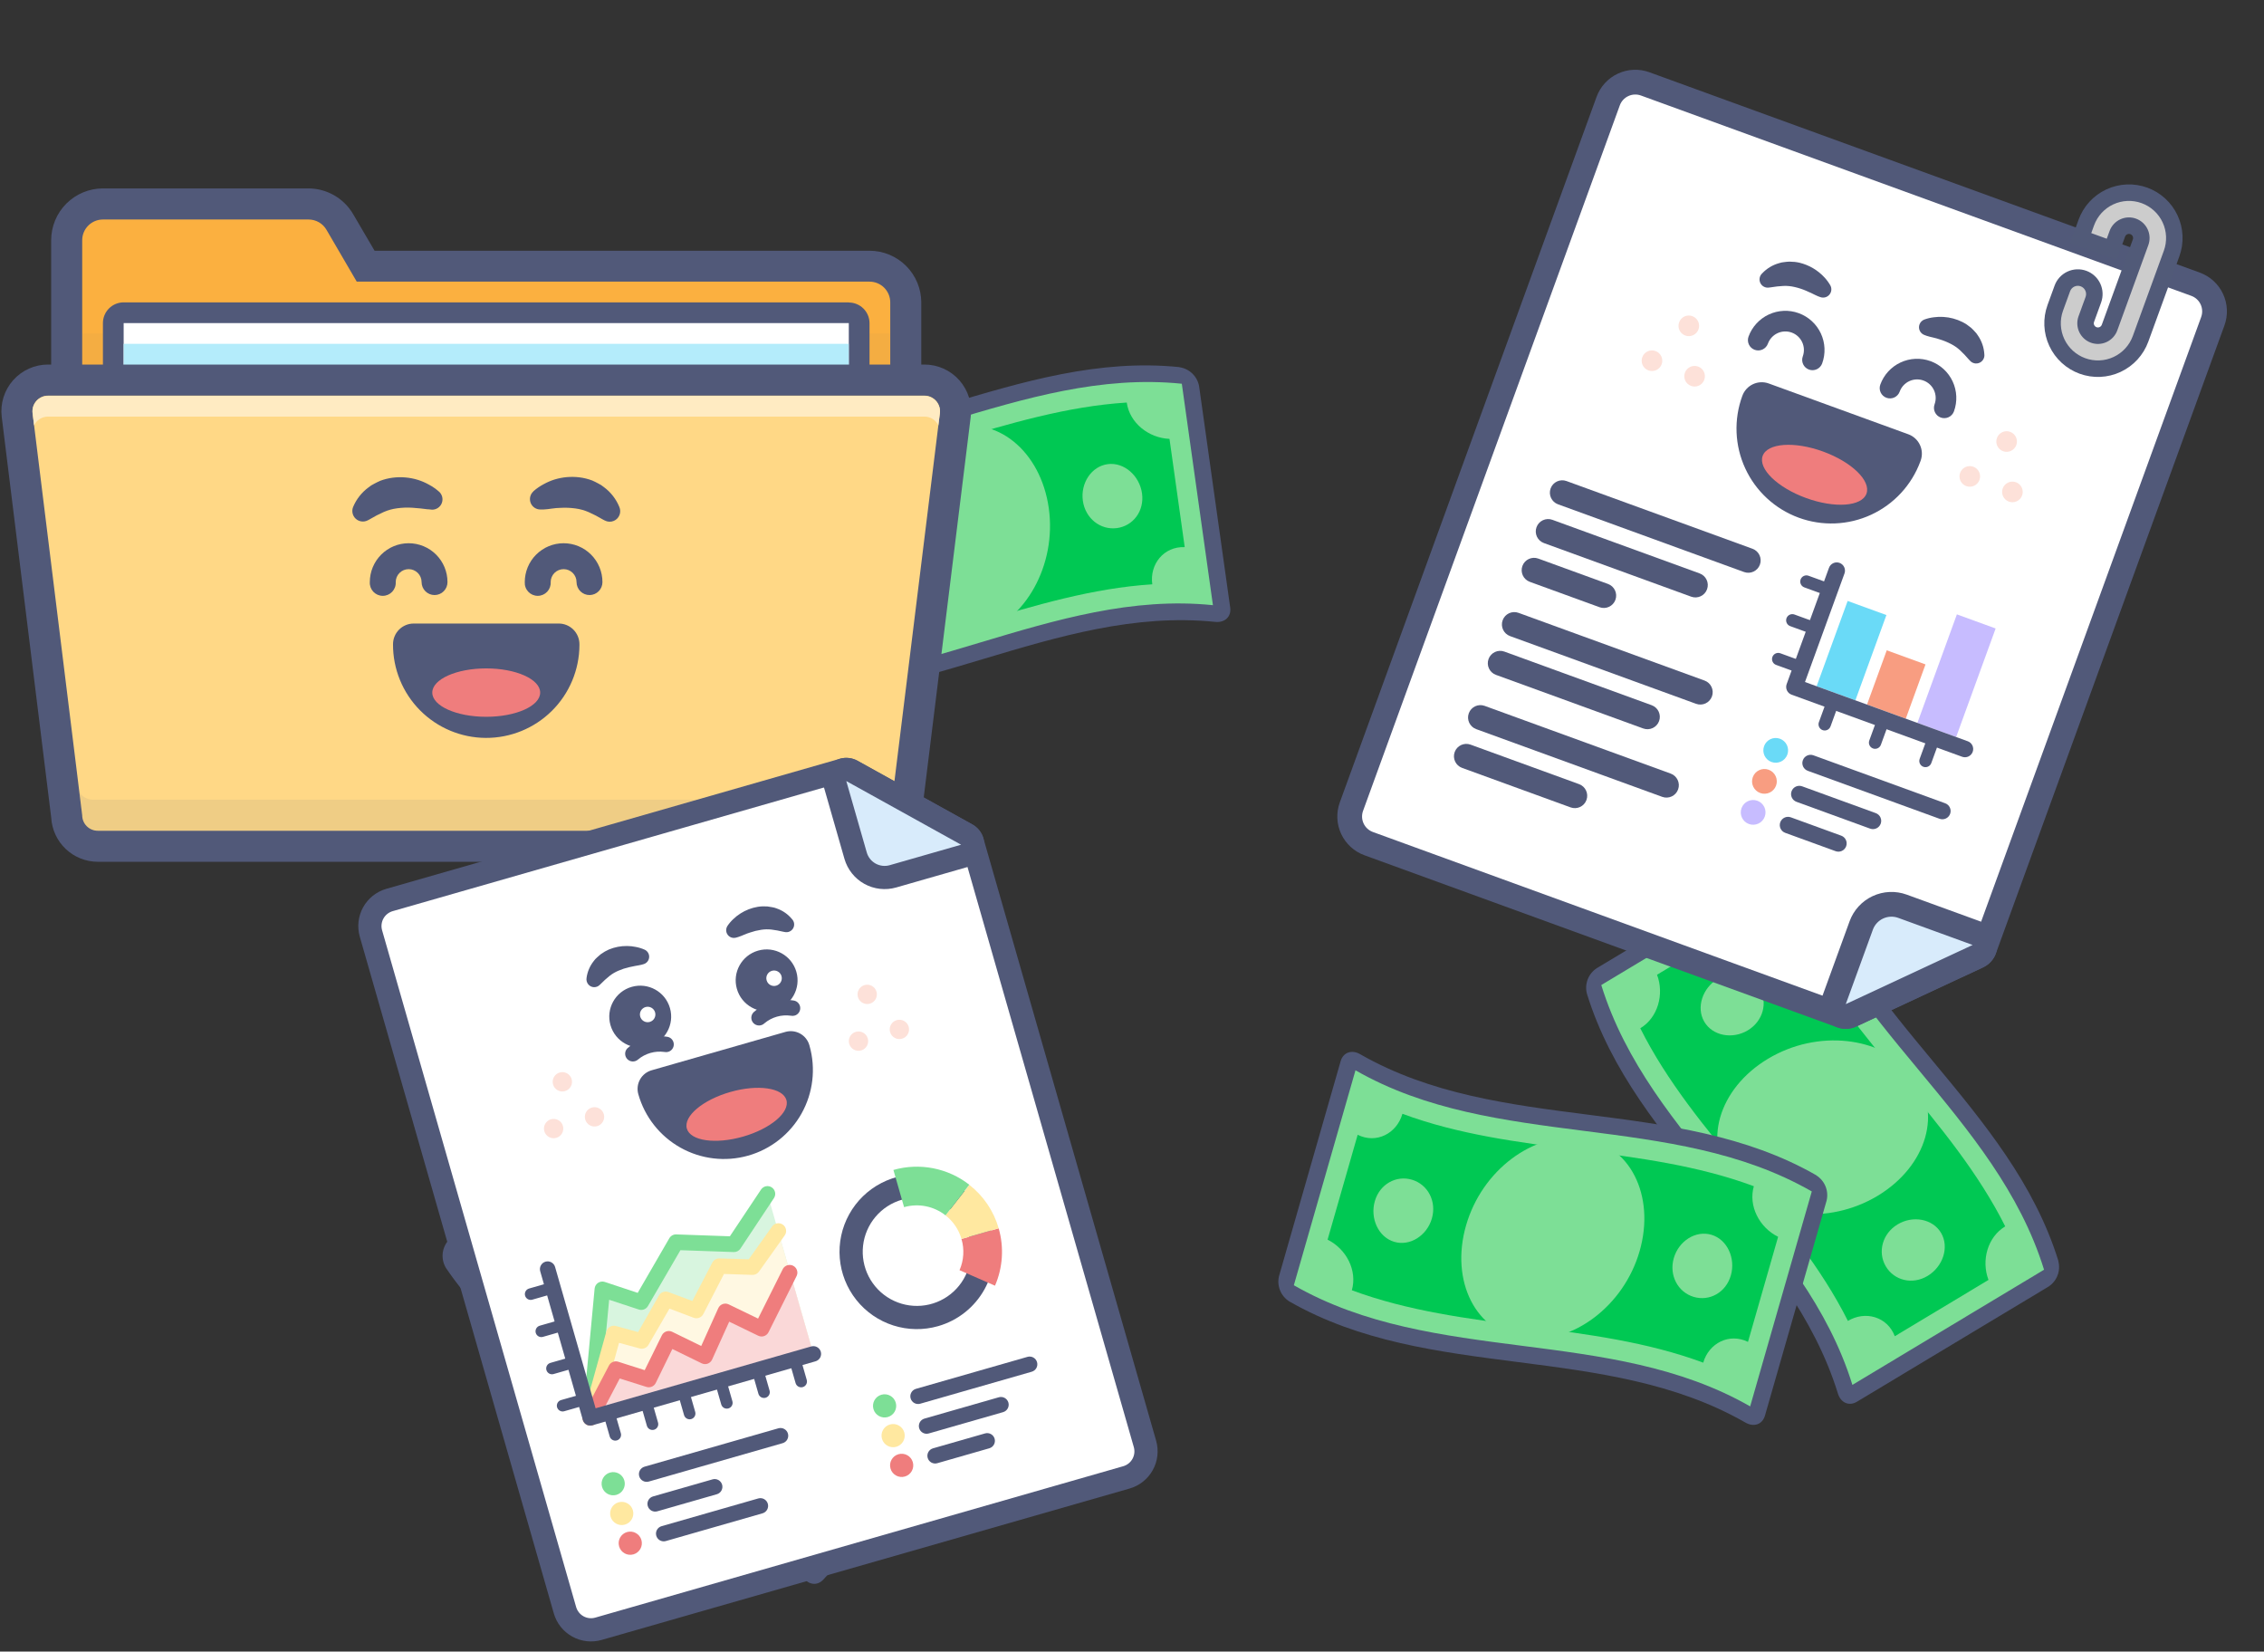 <svg width="340" height="248" viewBox="0 0 340 248" fill="none" xmlns="http://www.w3.org/2000/svg">
<rect x="0" y="0" width="340" height="248" fill="#333333" stroke="none"/>
<path d="M112.326 103.373C111.966 103.325 111.63 103.163 111.367 102.913C111.103 102.662 110.925 102.335 110.859 101.978L106.185 68.726C106.157 68.574 106.167 68.417 106.213 68.27C106.26 68.122 106.342 67.988 106.452 67.88C106.562 67.771 106.698 67.692 106.846 67.648C106.994 67.604 107.151 67.597 107.303 67.628C131.512 70.092 153.094 53.894 177.306 56.374C177.666 56.423 178.001 56.585 178.265 56.835C178.528 57.086 178.706 57.413 178.774 57.77L183.447 91.021C183.475 91.174 183.466 91.33 183.419 91.478C183.373 91.625 183.291 91.759 183.18 91.868C183.07 91.976 182.935 92.056 182.786 92.1C182.638 92.144 182.481 92.15 182.33 92.119C158.118 89.639 136.536 105.837 112.326 103.373Z" fill="#7DDF96"/>
<path d="M177.481 57.621L182.154 90.873C157.943 88.396 136.36 104.59 112.151 102.126L107.478 68.875C131.687 71.339 153.27 55.145 177.481 57.621ZM177.131 55.127C152.92 52.651 131.337 68.845 107.127 66.381C105.704 66.238 104.692 67.147 104.888 68.54L109.561 101.791C109.695 102.51 110.051 103.169 110.578 103.676C111.106 104.184 111.778 104.514 112.502 104.62C136.713 107.101 158.296 90.907 182.507 93.383C183.93 93.526 184.943 92.617 184.747 91.224L180.074 57.973C179.939 57.254 179.583 56.595 179.056 56.087C178.529 55.58 177.857 55.25 177.133 55.144L177.131 55.127Z" fill="#515979"/>
<path d="M177.916 82.156L175.631 65.9C172.49 65.774 169.64 63.5 169.21 60.445C151.288 61.578 134.503 70.833 116.577 71.975C117.006 75.025 114.843 77.728 111.716 77.587L113.996 93.814C117.134 93.941 119.984 96.215 120.413 99.27C138.34 98.136 155.125 88.881 173.046 87.74C172.623 84.727 174.774 82.03 177.916 82.156Z" fill="#00C853"/>
<path d="M157.504 76.31C158.704 84.852 153.978 93.234 146.993 95.382C140.009 97.529 133.335 92.02 132.127 83.424C130.919 74.829 135.652 66.496 142.633 64.358C149.615 62.22 156.295 67.711 157.504 76.31Z" fill="#7DDF96"/>
<path d="M127.01 84.534C127.382 87.181 125.714 89.726 123.261 90.041C120.809 90.356 118.499 88.302 118.127 85.655C117.755 83.007 119.46 80.754 121.912 80.435C124.363 80.116 126.635 81.865 127.01 84.534Z" fill="#7DDF96"/>
<path d="M171.504 74.08C171.876 76.732 170.171 78.981 167.719 79.3C165.267 79.619 162.994 77.857 162.62 75.201C162.247 72.545 163.917 70.009 166.369 69.694C168.821 69.379 171.131 71.428 171.504 74.08Z" fill="#7DDF96"/>
<path d="M67.828 189.48C67.633 189.173 67.541 188.812 67.564 188.449C67.586 188.086 67.723 187.74 67.954 187.459L90.422 162.505C90.52 162.386 90.646 162.292 90.789 162.233C90.932 162.174 91.088 162.151 91.242 162.165C91.395 162.18 91.543 162.233 91.672 162.318C91.801 162.404 91.907 162.519 91.981 162.655C105.655 182.784 131.937 188.905 145.599 209.047C145.793 209.355 145.885 209.715 145.862 210.078C145.84 210.441 145.704 210.787 145.474 211.069L123.005 236.022C122.907 236.142 122.781 236.235 122.638 236.294C122.495 236.354 122.34 236.377 122.186 236.362C122.032 236.347 121.884 236.295 121.755 236.209C121.626 236.124 121.52 236.008 121.446 235.872C107.783 215.731 81.502 209.609 67.828 189.48Z" fill="#7DDF96"/>
<path d="M144.757 209.983L122.289 234.936C108.623 214.798 82.344 208.674 68.67 188.545L91.139 163.591C104.813 183.72 131.091 189.844 144.757 209.983ZM146.442 208.111C132.776 187.973 106.498 181.849 92.824 161.72C92.019 160.537 90.671 160.346 89.731 161.391L67.262 186.345C66.798 186.91 66.522 187.606 66.472 188.336C66.422 189.066 66.602 189.793 66.985 190.416C80.648 210.558 106.927 216.682 120.592 236.82C121.397 238.003 122.745 238.193 123.685 237.149L146.154 212.195C146.618 211.63 146.894 210.933 146.944 210.204C146.994 209.474 146.814 208.747 146.431 208.124L146.442 208.111Z" fill="#515979"/>
<path d="M126.241 226.086L137.225 213.887C135.303 211.399 135.213 207.755 137.277 205.462C124.889 192.461 107.01 185.552 94.613 172.554C92.552 174.843 89.09 174.924 87.189 172.438L76.224 184.615C78.144 187.1 78.234 190.745 76.169 193.038C88.561 206.042 106.44 212.951 118.833 225.946C120.87 223.684 124.319 223.599 126.241 226.086Z" fill="#00C853"/>
<path d="M117.599 206.692C111.827 213.102 102.368 214.87 96.233 210.9C90.099 206.93 90.029 198.276 95.837 191.826C101.645 185.375 111.071 183.645 117.196 187.618C123.322 191.592 123.409 200.239 117.599 206.692Z" fill="#7DDF96"/>
<path d="M91.698 188.619C89.909 190.606 86.888 190.963 85.07 189.287C83.252 187.611 83.34 184.521 85.129 182.535C86.918 180.548 89.74 180.406 91.561 182.079C93.381 183.752 93.501 186.616 91.698 188.619Z" fill="#7DDF96"/>
<path d="M128.306 215.983C126.514 217.973 123.695 218.112 121.875 216.439C120.054 214.766 119.942 211.892 121.737 209.899C123.532 207.906 126.548 207.555 128.365 209.231C130.183 210.907 130.098 213.993 128.306 215.983Z" fill="#7DDF96"/>
<path d="M239.396 148.563C239.3 148.212 239.317 147.84 239.445 147.5C239.572 147.159 239.804 146.868 240.107 146.667L268.889 129.372C269.018 129.287 269.166 129.234 269.32 129.22C269.474 129.205 269.629 129.228 269.772 129.287C269.915 129.346 270.042 129.44 270.14 129.559C270.238 129.678 270.306 129.82 270.337 129.972C277.528 153.219 300.871 166.757 308.048 190.013C308.144 190.364 308.126 190.735 307.998 191.076C307.871 191.416 307.639 191.708 307.337 191.909L278.555 209.203C278.426 209.289 278.278 209.341 278.124 209.356C277.97 209.371 277.814 209.348 277.671 209.289C277.529 209.23 277.402 209.136 277.304 209.017C277.206 208.897 277.138 208.756 277.107 208.604C269.93 185.348 246.587 171.81 239.396 148.563Z" fill="#7DDF96"/>
<path d="M306.969 190.661L278.187 207.955C271.006 184.702 247.666 171.162 240.475 147.914L269.257 130.62C276.449 153.868 299.788 167.407 306.969 190.661ZM309.128 189.364C301.947 166.11 278.607 152.571 271.416 129.323C270.992 127.957 269.759 127.381 268.554 128.105L239.772 145.399C239.162 145.804 238.695 146.389 238.434 147.072C238.173 147.756 238.132 148.504 238.316 149.212C245.493 172.468 268.833 186.007 276.014 209.261C276.438 210.627 277.671 211.204 278.876 210.479L307.658 193.185C308.267 192.78 308.735 192.196 308.996 191.512C309.257 190.829 309.298 190.081 309.113 189.373L309.128 189.364Z" fill="#515979"/>
<path d="M284.554 200.648L298.625 192.193C297.514 189.252 298.494 185.74 301.138 184.151C293.092 168.096 278.014 156.262 269.959 140.207C267.319 141.794 263.985 140.859 262.894 137.926L248.848 146.365C249.957 149.303 248.977 152.815 246.333 154.404C254.381 170.462 269.458 182.297 277.511 198.348C280.12 196.78 283.443 197.707 284.554 200.648Z" fill="#00C853"/>
<path d="M281.959 179.574C274.566 184.017 265.003 182.942 260.298 177.352C255.592 171.762 258.055 163.465 265.495 158.995C272.936 154.524 282.455 155.625 287.152 161.216C291.848 166.807 289.403 175.102 281.959 179.574Z" fill="#7DDF96"/>
<path d="M262.475 154.718C260.183 156.095 257.189 155.554 255.941 153.419C254.693 151.285 255.68 148.356 257.972 146.979C260.264 145.602 263.004 146.291 264.256 148.423C265.507 150.556 264.785 153.33 262.475 154.718Z" fill="#7DDF96"/>
<path d="M289.483 191.59C287.187 192.969 284.451 192.278 283.199 190.146C281.947 188.014 282.681 185.233 284.98 183.851C287.279 182.47 290.266 183.016 291.514 185.15C292.762 187.284 291.778 190.211 289.483 191.59Z" fill="#7DDF96"/>
<path d="M193.958 194.203C193.649 194.012 193.408 193.728 193.269 193.392C193.13 193.056 193.101 192.684 193.185 192.331L202.44 160.053C202.476 159.902 202.549 159.763 202.651 159.647C202.754 159.531 202.883 159.442 203.028 159.388C203.173 159.334 203.329 159.316 203.482 159.337C203.636 159.357 203.782 159.414 203.908 159.504C225.022 171.602 251.327 165.582 272.436 177.696C272.745 177.888 272.986 178.172 273.125 178.508C273.263 178.844 273.293 179.215 273.209 179.568L263.954 211.846C263.918 211.996 263.845 212.136 263.743 212.252C263.64 212.367 263.511 212.456 263.366 212.511C263.221 212.565 263.065 212.583 262.912 212.562C262.759 212.542 262.612 212.484 262.487 212.395C241.377 200.281 215.072 206.3 193.958 194.203Z" fill="#7DDF96"/>
<path d="M272.089 178.907L262.834 211.184C241.723 199.075 215.419 205.09 194.305 192.992L203.561 160.715C224.675 172.812 250.978 166.797 272.089 178.907ZM272.783 176.486C251.673 164.376 225.369 170.391 204.255 158.294C203.013 157.584 201.718 158.003 201.331 159.355L192.075 191.632C191.906 192.344 191.963 193.091 192.238 193.769C192.513 194.446 192.993 195.021 193.611 195.413C214.721 207.527 241.024 201.511 262.135 213.621C263.377 214.331 264.671 213.912 265.059 212.56L274.314 180.283C274.484 179.571 274.427 178.824 274.152 178.146C273.876 177.469 273.396 176.894 272.779 176.502L272.783 176.486Z" fill="#515979"/>
<path d="M262.507 201.497L267.032 185.718C264.213 184.324 262.534 181.088 263.385 178.122C246.551 171.867 227.453 173.495 210.613 167.247C209.763 170.209 206.688 171.798 203.889 170.398L199.372 186.149C202.187 187.541 203.865 190.778 203.015 193.743C219.853 199.999 238.951 198.371 255.787 204.618C256.626 201.693 259.688 200.104 262.507 201.497Z" fill="#00C853"/>
<path d="M246.237 187.855C243.86 196.146 236.133 201.882 228.879 201.002C221.625 200.123 217.768 192.376 220.161 184.032C222.553 175.688 230.267 170.001 237.514 170.887C244.762 171.773 248.631 179.507 246.237 187.855Z" fill="#7DDF96"/>
<path d="M215.035 182.964C214.298 185.534 211.739 187.18 209.371 186.47C207.002 185.761 205.727 182.945 206.464 180.375C207.201 177.805 209.675 176.441 212.044 177.146C214.414 177.852 215.778 180.374 215.035 182.964Z" fill="#7DDF96"/>
<path d="M259.934 191.511C259.196 194.086 256.723 195.446 254.353 194.741C251.984 194.035 250.623 191.501 251.363 188.923C252.102 186.345 254.659 184.707 257.027 185.416C259.395 186.126 260.672 188.937 259.934 191.511Z" fill="#7DDF96"/>
<path d="M205.544 126.68C204.464 126.287 203.583 125.48 203.097 124.438C202.611 123.396 202.559 122.203 202.953 121.123L241.51 15.187C241.903 14.107 242.71 13.226 243.752 12.74C244.794 12.254 245.987 12.202 247.067 12.596L329.72 42.679C330.801 43.072 331.681 43.879 332.167 44.921C332.653 45.963 332.705 47.156 332.312 48.236L297.992 142.53C297.823 142.993 297.477 143.37 297.03 143.578L277.976 152.463C277.53 152.672 277.019 152.694 276.556 152.526L205.544 126.68Z" fill="white"/>
<path d="M329.085 44.425C329.702 44.65 330.205 45.111 330.483 45.706C330.761 46.302 330.79 46.983 330.566 47.601L296.245 141.895L277.191 150.78L206.18 124.934C205.562 124.709 205.059 124.248 204.782 123.653C204.504 123.057 204.474 122.376 204.699 121.758L243.256 15.823C243.481 15.205 243.942 14.702 244.537 14.425C245.133 14.147 245.814 14.117 246.432 14.342L329.085 44.425ZM330.356 40.933L247.703 10.85C246.159 10.288 244.456 10.362 242.967 11.056C241.478 11.751 240.326 13.008 239.764 14.552L201.207 120.487C200.645 122.031 200.719 123.734 201.413 125.223C202.108 126.712 203.365 127.864 204.909 128.426L275.92 154.272C276.847 154.608 277.868 154.563 278.761 154.146L297.815 145.261C298.708 144.845 299.4 144.092 299.738 143.166L334.058 48.872C334.62 47.328 334.546 45.624 333.851 44.136C333.157 42.647 331.9 41.495 330.356 40.933Z" fill="#515979"/>
<path d="M276.556 152.526C276.325 152.444 276.114 152.316 275.935 152.149C275.665 151.9 275.474 151.577 275.386 151.221C275.299 150.864 275.32 150.489 275.445 150.144L279.513 138.969C279.952 137.766 280.851 136.786 282.012 136.245C283.173 135.703 284.501 135.645 285.705 136.081L296.881 140.149C297.226 140.275 297.526 140.5 297.743 140.796C297.96 141.093 298.084 141.447 298.1 141.814C298.116 142.18 298.023 142.544 297.833 142.858C297.642 143.172 297.363 143.423 297.03 143.578L277.976 152.463C277.53 152.671 277.019 152.694 276.556 152.526Z" fill="#D8EBFB"/>
<path d="M296.245 141.895L277.191 150.78L281.259 139.604C281.392 139.237 281.597 138.9 281.861 138.612C282.125 138.325 282.442 138.092 282.796 137.927C283.15 137.762 283.533 137.668 283.923 137.651C284.313 137.634 284.703 137.694 285.07 137.827L296.245 141.895ZM297.516 138.402L286.341 134.335C284.674 133.73 282.834 133.811 281.227 134.561C279.619 135.31 278.375 136.667 277.767 138.333L273.699 149.509C273.448 150.199 273.408 150.949 273.583 151.662C273.758 152.375 274.14 153.021 274.682 153.517C275.224 154.013 275.9 154.338 276.626 154.45C277.352 154.562 278.095 154.456 278.761 154.146L297.815 145.261C298.481 144.95 299.039 144.449 299.42 143.821C299.801 143.193 299.987 142.466 299.955 141.732C299.923 140.998 299.675 140.29 299.241 139.698C298.806 139.105 298.207 138.654 297.516 138.402Z" fill="#515979"/>
<path d="M312.729 54.951C311.031 54.333 309.648 53.066 308.884 51.428C308.121 49.791 308.039 47.916 308.657 46.218L309.716 43.308C309.941 42.691 310.402 42.188 310.997 41.91C311.593 41.632 312.274 41.602 312.892 41.827C313.509 42.052 314.012 42.513 314.29 43.108C314.568 43.704 314.598 44.385 314.373 45.003L313.314 47.913C313.145 48.376 313.167 48.887 313.376 49.334C313.584 49.781 313.961 50.126 314.424 50.295C314.887 50.464 315.398 50.441 315.845 50.233C316.292 50.025 316.637 49.647 316.806 49.184L321.467 36.379C321.635 35.916 321.613 35.405 321.405 34.958C321.196 34.511 320.819 34.166 320.356 33.997C319.893 33.829 319.382 33.851 318.935 34.059C318.488 34.267 318.143 34.645 317.974 35.108L317.127 37.436L312.47 35.741L313.318 33.413C313.936 31.715 315.203 30.332 316.841 29.568C318.479 28.804 320.353 28.723 322.051 29.341C323.749 29.959 325.132 31.226 325.896 32.864C326.659 34.502 326.741 36.376 326.123 38.074L321.462 50.879C320.844 52.577 319.577 53.96 317.939 54.724C316.301 55.488 314.427 55.569 312.729 54.951Z" fill="#CCCCCC"/>
<path d="M321.627 30.505C323.016 31.011 324.148 32.047 324.773 33.387C325.398 34.727 325.465 36.261 324.959 37.65L320.298 50.455C319.793 51.845 318.756 52.976 317.416 53.601C316.076 54.226 314.542 54.293 313.153 53.787C311.764 53.282 310.632 52.245 310.007 50.905C309.382 49.565 309.315 48.031 309.821 46.642L310.88 43.732C310.993 43.423 311.223 43.172 311.521 43.033C311.819 42.894 312.159 42.879 312.468 42.991C312.777 43.104 313.028 43.334 313.167 43.632C313.306 43.93 313.321 44.27 313.209 44.579L312.149 47.489C311.868 48.261 311.906 49.113 312.253 49.858C312.6 50.602 313.229 51.178 314 51.459C314.772 51.74 315.624 51.703 316.369 51.356C317.113 51.008 317.689 50.38 317.97 49.608L322.631 36.803C322.912 36.031 322.874 35.179 322.527 34.434C322.18 33.69 321.552 33.114 320.78 32.833C320.008 32.552 319.156 32.589 318.412 32.936C317.667 33.284 317.091 33.912 316.81 34.684L316.386 35.848L314.058 35.001L314.482 33.837C314.988 32.447 316.024 31.316 317.364 30.691C318.704 30.066 320.238 29.999 321.627 30.505V30.505ZM322.475 28.177C320.468 27.446 318.253 27.543 316.317 28.445C314.382 29.348 312.884 30.982 312.154 32.989L310.882 36.482L317.867 39.024L319.138 35.532C319.195 35.377 319.31 35.251 319.459 35.182C319.608 35.113 319.778 35.105 319.932 35.161C320.087 35.218 320.212 35.333 320.282 35.482C320.351 35.63 320.359 35.801 320.302 35.955L315.642 48.761C315.586 48.915 315.47 49.041 315.321 49.11C315.173 49.18 315.002 49.187 314.848 49.131C314.693 49.075 314.568 48.959 314.498 48.81C314.429 48.662 314.421 48.491 314.478 48.337L315.537 45.427C315.874 44.5 315.829 43.478 315.413 42.585C314.996 41.691 314.242 41 313.316 40.663C312.389 40.326 311.367 40.371 310.474 40.787C309.58 41.204 308.889 41.958 308.552 42.884L307.493 45.795C306.762 47.801 306.859 50.016 307.762 51.952C308.664 53.887 310.299 55.385 312.306 56.116C314.312 56.846 316.527 56.749 318.463 55.847C320.398 54.944 321.896 53.31 322.626 51.303L327.287 38.498C328.018 36.491 327.921 34.276 327.018 32.34C326.116 30.405 324.481 28.907 322.475 28.177Z" fill="#515A78"/>
<path d="M263.188 82.403L235.249 72.234C234.284 71.883 233.218 72.38 232.867 73.344C232.516 74.309 233.013 75.375 233.977 75.726L261.916 85.895C262.881 86.246 263.947 85.749 264.298 84.784C264.649 83.82 264.152 82.754 263.188 82.403Z" fill="#515979"/>
<path d="M241.489 87.688L231.012 83.875C230.047 83.524 228.981 84.021 228.63 84.985C228.279 85.95 228.776 87.016 229.74 87.367L240.218 91.181C241.182 91.532 242.248 91.034 242.599 90.07C242.95 89.106 242.453 88.039 241.489 87.688Z" fill="#515979"/>
<path d="M255.985 102.193L228.046 92.024C227.081 91.673 226.015 92.17 225.664 93.134C225.313 94.099 225.81 95.165 226.775 95.516L254.714 105.685C255.678 106.036 256.744 105.539 257.095 104.574C257.446 103.61 256.949 102.544 255.985 102.193Z" fill="#515979"/>
<path d="M248.045 105.895L225.927 97.844C224.963 97.493 223.896 97.99 223.545 98.955C223.194 99.919 223.691 100.986 224.656 101.337L246.774 109.387C247.739 109.738 248.805 109.241 249.156 108.276C249.507 107.312 249.01 106.246 248.045 105.895Z" fill="#515979"/>
<path d="M250.9 116.162L222.961 105.993C221.997 105.642 220.93 106.139 220.579 107.104C220.228 108.068 220.726 109.135 221.69 109.486L249.629 119.655C250.593 120.006 251.66 119.508 252.011 118.544C252.362 117.579 251.864 116.513 250.9 116.162Z" fill="#515979"/>
<path d="M237.14 117.746L220.843 111.814C219.878 111.463 218.812 111.96 218.461 112.924C218.11 113.889 218.607 114.955 219.571 115.306L235.869 121.238C236.834 121.589 237.9 121.092 238.251 120.127C238.602 119.163 238.105 118.097 237.14 117.746Z" fill="#515979"/>
<path d="M255.248 86.105L233.13 78.054C232.166 77.703 231.099 78.2 230.748 79.165C230.397 80.129 230.894 81.195 231.859 81.546L253.977 89.597C254.942 89.948 256.008 89.451 256.359 88.486C256.71 87.522 256.213 86.456 255.248 86.105Z" fill="#515979"/>
<path d="M292.124 120.62L272.334 113.417C271.691 113.183 270.98 113.514 270.746 114.157C270.512 114.8 270.843 115.511 271.486 115.745L291.277 122.948C291.919 123.182 292.63 122.85 292.864 122.207C293.098 121.565 292.767 120.854 292.124 120.62Z" fill="#515979"/>
<path d="M283.294 92.358L277.474 90.239L272.813 103.044L278.634 105.163L283.294 92.358Z" fill="#6ADAF7"/>
<path d="M289.166 99.768L283.346 97.65L280.38 105.798L286.201 107.917L289.166 99.768Z" fill="#F89D81"/>
<path d="M299.699 94.373L293.879 92.255L287.947 108.553L293.767 110.671L299.699 94.373Z" fill="#C7BCFF"/>
<path d="M266.036 114.42C267 114.771 268.067 114.274 268.418 113.31C268.769 112.345 268.271 111.279 267.307 110.928C266.343 110.577 265.276 111.074 264.925 112.038C264.574 113.003 265.071 114.069 266.036 114.42Z" fill="#6ADAF7"/>
<path d="M281.698 122.098L270.639 118.073C269.996 117.839 269.285 118.171 269.051 118.814C268.817 119.456 269.149 120.167 269.792 120.401L280.851 124.427C281.494 124.661 282.205 124.329 282.439 123.686C282.673 123.043 282.341 122.332 281.698 122.098Z" fill="#515979"/>
<path d="M264.341 119.077C265.305 119.428 266.372 118.931 266.723 117.966C267.074 117.002 266.577 115.935 265.612 115.584C264.648 115.233 263.581 115.731 263.23 116.695C262.879 117.659 263.377 118.726 264.341 119.077Z" fill="#F89D81"/>
<path d="M276.511 125.484L268.944 122.73C268.301 122.496 267.59 122.827 267.356 123.47C267.122 124.113 267.454 124.824 268.097 125.058L275.663 127.812C276.306 128.046 277.017 127.714 277.251 127.072C277.485 126.429 277.154 125.718 276.511 125.484Z" fill="#515979"/>
<path d="M262.646 123.733C263.611 124.084 264.677 123.587 265.028 122.623C265.379 121.658 264.882 120.592 263.917 120.241C262.953 119.89 261.887 120.387 261.536 121.351C261.185 122.316 261.682 123.382 262.646 123.733Z" fill="#C7BCFF"/>
<path d="M270.704 76.24C267.543 75.084 264.968 72.721 263.546 69.67C262.123 66.62 261.968 63.129 263.115 59.964C263.255 59.578 263.543 59.264 263.916 59.09C264.288 58.917 264.714 58.898 265.1 59.039L286.054 66.665C286.44 66.806 286.754 67.094 286.928 67.466C287.101 67.838 287.12 68.264 286.979 68.65C285.824 71.812 283.461 74.386 280.41 75.809C277.36 77.231 273.869 77.386 270.704 76.24V76.24Z" fill="#515979"/>
<path d="M285.524 68.121C284.513 70.899 282.439 73.162 279.759 74.412C277.079 75.662 274.012 75.796 271.234 74.784C268.455 73.773 266.192 71.699 264.942 69.019C263.693 66.339 263.559 63.273 264.57 60.494L285.524 68.121ZM286.584 65.21L265.629 57.584C264.857 57.303 264.006 57.34 263.261 57.687C262.517 58.034 261.941 58.663 261.66 59.435C260.354 62.98 260.509 66.899 262.093 70.33C263.676 73.761 266.558 76.422 270.103 77.728C273.649 79.034 277.568 78.878 280.998 77.295C284.429 75.712 287.09 72.83 288.396 69.285L288.435 69.18C288.716 68.408 288.678 67.556 288.331 66.812C287.984 66.067 287.355 65.491 286.584 65.21Z" fill="#515979"/>
<path d="M271.234 74.784C275.538 76.351 279.597 76.058 280.299 74.129C281.001 72.2 278.08 69.366 273.776 67.8C269.472 66.233 265.413 66.526 264.711 68.455C264.009 70.384 266.929 73.218 271.234 74.784Z" fill="#EF7D7D"/>
<path d="M273.031 44.49C272.758 44.391 272.42 44.196 272.12 44.06C271.82 43.925 271.505 43.777 271.209 43.649C270.651 43.409 270.072 43.223 269.48 43.092C268.941 42.966 268.389 42.914 267.836 42.936C267.203 42.968 266.572 43.038 265.947 43.145L265.692 43.177C265.426 43.224 265.153 43.182 264.913 43.06C264.673 42.937 264.48 42.739 264.363 42.497C264.245 42.254 264.21 41.98 264.263 41.716C264.315 41.452 264.452 41.212 264.653 41.032C265.342 40.305 266.217 39.78 267.183 39.514C267.43 39.432 267.686 39.379 267.946 39.357C268.206 39.319 268.467 39.296 268.729 39.286C268.99 39.295 269.25 39.304 269.512 39.327C269.761 39.354 270.008 39.396 270.251 39.451C271.684 39.8 272.981 40.563 273.981 41.646C274.32 42.009 274.617 42.408 274.866 42.838C274.99 43.057 275.044 43.31 275.021 43.561C274.998 43.812 274.898 44.05 274.736 44.243C274.574 44.437 274.357 44.576 274.114 44.642C273.87 44.709 273.613 44.699 273.375 44.615L273.031 44.49Z" fill="#515979"/>
<path d="M271.663 55.495C271.277 55.355 270.963 55.066 270.789 54.694C270.615 54.322 270.597 53.896 270.737 53.51C270.99 52.816 270.957 52.049 270.644 51.379C270.332 50.709 269.766 50.19 269.071 49.938C268.377 49.685 267.61 49.718 266.94 50.031C266.27 50.343 265.752 50.909 265.499 51.603C265.358 51.989 265.07 52.304 264.698 52.477C264.326 52.651 263.9 52.669 263.514 52.529C263.128 52.389 262.814 52.1 262.64 51.728C262.467 51.356 262.448 50.93 262.588 50.544C263.122 49.078 264.217 47.883 265.631 47.224C267.046 46.564 268.664 46.493 270.131 47.027C271.597 47.561 272.792 48.656 273.451 50.07C274.111 51.484 274.181 53.103 273.648 54.569C273.507 54.955 273.219 55.27 272.847 55.443C272.475 55.617 272.049 55.636 271.663 55.495V55.495Z" fill="#515979"/>
<path d="M288.992 47.98C289.458 47.81 289.942 47.696 290.434 47.641C290.903 47.575 291.377 47.558 291.85 47.589C292.843 47.648 293.814 47.907 294.704 48.351C294.934 48.467 295.158 48.597 295.373 48.74C295.588 48.891 295.794 49.051 295.999 49.212C296.194 49.388 296.379 49.574 296.554 49.77C296.739 49.953 296.901 50.158 297.037 50.38C297.606 51.205 297.939 52.169 297.999 53.169C298.037 53.435 297.987 53.705 297.857 53.94C297.728 54.175 297.526 54.361 297.282 54.471C297.037 54.581 296.764 54.609 296.502 54.551C296.241 54.492 296.005 54.351 295.831 54.147L295.65 53.956C295.24 53.472 294.802 53.013 294.337 52.581C293.928 52.209 293.471 51.894 292.978 51.645C292.44 51.364 291.877 51.135 291.295 50.96C290.993 50.85 290.666 50.771 290.333 50.689C290 50.607 289.632 50.533 289.358 50.433L289.003 50.304C288.694 50.191 288.443 49.961 288.304 49.663C288.165 49.365 288.15 49.025 288.263 48.716C288.324 48.548 288.421 48.395 288.547 48.268C288.673 48.141 288.825 48.042 288.992 47.98V47.98Z" fill="#515979"/>
<path d="M291.453 62.698C291.067 62.557 290.753 62.269 290.579 61.897C290.406 61.525 290.387 61.099 290.528 60.713C290.78 60.019 290.747 59.252 290.434 58.582C290.122 57.912 289.556 57.393 288.862 57.141C288.167 56.888 287.4 56.921 286.73 57.234C286.06 57.546 285.542 58.112 285.289 58.806C285.148 59.192 284.86 59.507 284.488 59.68C284.116 59.854 283.69 59.872 283.304 59.732C282.918 59.592 282.604 59.303 282.43 58.931C282.257 58.559 282.238 58.133 282.379 57.747C282.912 56.281 284.007 55.086 285.421 54.427C286.836 53.767 288.454 53.696 289.921 54.23C291.387 54.764 292.582 55.858 293.241 57.273C293.901 58.687 293.972 60.306 293.438 61.772C293.297 62.158 293.009 62.473 292.637 62.646C292.265 62.82 291.839 62.838 291.453 62.698V62.698Z" fill="#515979"/>
<path d="M253.089 50.383C253.893 50.675 254.782 50.261 255.074 49.457C255.367 48.654 254.952 47.765 254.149 47.472C253.345 47.18 252.456 47.594 252.164 48.398C251.871 49.202 252.286 50.09 253.089 50.383Z" fill="#FDE1D9"/>
<path d="M253.96 57.95C254.764 58.243 255.653 57.829 255.945 57.025C256.238 56.221 255.823 55.333 255.019 55.04C254.216 54.748 253.327 55.162 253.035 55.966C252.742 56.769 253.157 57.658 253.96 57.95Z" fill="#FDE1D9"/>
<path d="M247.558 55.62C248.361 55.913 249.25 55.498 249.542 54.695C249.835 53.891 249.42 53.002 248.617 52.71C247.813 52.417 246.924 52.832 246.632 53.635C246.339 54.439 246.754 55.328 247.558 55.62Z" fill="#FDE1D9"/>
<path d="M300.818 67.755C301.622 68.047 302.511 67.633 302.803 66.829C303.096 66.025 302.681 65.137 301.878 64.844C301.074 64.552 300.185 64.966 299.893 65.77C299.6 66.573 300.015 67.462 300.818 67.755Z" fill="#FDE1D9"/>
<path d="M301.689 75.323C302.493 75.615 303.382 75.201 303.674 74.397C303.967 73.593 303.552 72.705 302.748 72.412C301.945 72.12 301.056 72.534 300.764 73.338C300.471 74.141 300.886 75.03 301.689 75.323Z" fill="#FDE1D9"/>
<path d="M295.287 72.992C296.09 73.285 296.979 72.87 297.271 72.067C297.564 71.263 297.15 70.374 296.346 70.082C295.542 69.789 294.654 70.204 294.361 71.007C294.069 71.811 294.483 72.7 295.287 72.992Z" fill="#FDE1D9"/>
<path d="M270.221 101.112L266.728 99.841C266.497 99.757 266.308 99.584 266.204 99.36C266.1 99.137 266.089 98.882 266.173 98.65C266.257 98.418 266.43 98.23 266.653 98.126C266.877 98.022 267.132 98.01 267.364 98.095L270.856 99.366C271.088 99.45 271.276 99.623 271.38 99.846C271.485 100.07 271.496 100.325 271.411 100.557C271.327 100.788 271.154 100.977 270.931 101.081C270.708 101.185 270.452 101.196 270.221 101.112Z" fill="#515979"/>
<path d="M272.339 95.291L268.847 94.02C268.615 93.936 268.427 93.763 268.322 93.54C268.218 93.316 268.207 93.061 268.291 92.829C268.376 92.598 268.548 92.409 268.772 92.305C268.995 92.201 269.251 92.19 269.482 92.274L272.975 93.545C273.206 93.629 273.395 93.802 273.499 94.026C273.603 94.249 273.614 94.504 273.53 94.736C273.446 94.968 273.273 95.156 273.049 95.26C272.826 95.364 272.571 95.376 272.339 95.291Z" fill="#515979"/>
<path d="M274.458 89.471L270.965 88.2C270.734 88.115 270.545 87.943 270.441 87.719C270.337 87.496 270.326 87.24 270.41 87.009C270.494 86.777 270.667 86.589 270.89 86.484C271.114 86.38 271.369 86.369 271.601 86.454L275.093 87.725C275.325 87.809 275.513 87.982 275.617 88.205C275.722 88.428 275.733 88.684 275.648 88.915C275.564 89.147 275.391 89.336 275.168 89.44C274.945 89.544 274.689 89.555 274.458 89.471V89.471Z" fill="#515979"/>
<path d="M288.844 115.141C288.613 115.057 288.424 114.884 288.32 114.661C288.216 114.438 288.205 114.182 288.289 113.951L289.56 110.458C289.644 110.227 289.817 110.038 290.041 109.934C290.264 109.83 290.519 109.819 290.751 109.903C290.983 109.987 291.171 110.16 291.275 110.383C291.379 110.607 291.391 110.862 291.306 111.094L290.035 114.586C289.951 114.818 289.778 115.006 289.555 115.11C289.331 115.215 289.076 115.226 288.844 115.141Z" fill="#515979"/>
<path d="M281.278 112.387C281.046 112.303 280.857 112.13 280.753 111.907C280.649 111.684 280.638 111.428 280.722 111.196L281.993 107.704C282.078 107.472 282.25 107.284 282.474 107.18C282.697 107.076 282.953 107.064 283.184 107.149C283.416 107.233 283.604 107.406 283.709 107.629C283.813 107.852 283.824 108.108 283.74 108.34L282.468 111.832C282.384 112.064 282.211 112.252 281.988 112.356C281.765 112.46 281.509 112.472 281.278 112.387Z" fill="#515979"/>
<path d="M273.711 109.633C273.479 109.549 273.291 109.376 273.187 109.153C273.082 108.929 273.071 108.674 273.155 108.442L274.427 104.95C274.511 104.718 274.684 104.53 274.907 104.426C275.13 104.322 275.386 104.31 275.617 104.395C275.849 104.479 276.038 104.652 276.142 104.875C276.246 105.098 276.257 105.354 276.173 105.586L274.902 109.078C274.817 109.309 274.645 109.498 274.421 109.602C274.198 109.706 273.942 109.718 273.711 109.633Z" fill="#515979"/>
<path d="M294.666 113.635L269.055 104.313C268.747 104.201 268.495 103.971 268.356 103.673C268.217 103.375 268.203 103.034 268.315 102.725L274.671 85.264C274.783 84.955 275.013 84.703 275.311 84.565C275.609 84.426 275.95 84.411 276.258 84.523C276.567 84.636 276.819 84.866 276.957 85.164C277.096 85.462 277.111 85.802 276.999 86.111L271.067 102.409L295.514 111.307C295.822 111.419 296.074 111.649 296.213 111.947C296.351 112.245 296.366 112.586 296.254 112.894C296.142 113.203 295.911 113.455 295.613 113.594C295.316 113.732 294.975 113.747 294.666 113.635Z" fill="#515979"/>
<path d="M15.457 122.41C14.014 122.408 12.63 121.833 11.611 120.812C10.591 119.791 10.018 118.407 10.018 116.963V36.073C10.018 34.63 10.591 33.246 11.611 32.224C12.63 31.203 14.014 30.629 15.457 30.627H46.344C47.294 30.629 48.227 30.879 49.051 31.352C49.875 31.826 50.561 32.505 51.041 33.325L54.917 39.956H130.582C131.299 39.958 132.007 40.101 132.668 40.377C133.329 40.653 133.929 41.056 134.435 41.564C134.94 42.072 135.34 42.674 135.612 43.336C135.884 43.998 136.024 44.708 136.022 45.424V116.963C136.022 118.407 135.449 119.791 134.429 120.812C133.409 121.833 132.026 122.408 130.582 122.41H15.457Z" fill="#FBB040"/>
<path d="M46.344 32.961C46.888 32.961 47.421 33.103 47.892 33.373C48.363 33.644 48.755 34.033 49.028 34.503L53.575 42.291H130.583C130.993 42.291 131.4 42.372 131.779 42.529C132.158 42.687 132.502 42.918 132.791 43.21C133.08 43.501 133.309 43.846 133.464 44.227C133.619 44.607 133.698 45.014 133.695 45.424V116.963C133.695 117.788 133.368 118.578 132.786 119.162C132.204 119.745 131.414 120.074 130.59 120.076H15.457C14.632 120.076 13.84 119.748 13.257 119.164C12.673 118.58 12.345 117.789 12.345 116.963V36.073C12.345 35.249 12.672 34.458 13.254 33.875C13.836 33.291 14.626 32.963 15.45 32.961H46.344ZM46.344 28.293H15.457C13.396 28.296 11.419 29.117 9.962 30.576C8.505 32.035 7.686 34.011 7.684 36.073V116.963C7.686 119.025 8.505 121.002 9.962 122.461C11.419 123.919 13.396 124.74 15.457 124.744H130.583C132.644 124.74 134.62 123.919 136.078 122.461C137.535 121.002 138.354 119.025 138.356 116.963V45.424C138.354 43.363 137.535 41.387 136.077 39.93C134.62 38.472 132.644 37.653 130.583 37.651H56.252L53.033 32.154C52.349 30.985 51.373 30.015 50.2 29.338C49.027 28.661 47.699 28.3 46.344 28.293V28.293Z" fill="#515979"/>
<g style="mix-blend-mode:color-burn" opacity="0.2">
<g style="mix-blend-mode:color-burn" opacity="0.2">
<path d="M133.695 50.071H12.352V65.625H133.695V50.071Z" fill="#515979"/>
</g>
</g>
<path d="M127.463 46.959H18.57C17.71 46.959 17.013 47.656 17.013 48.515V68.738C17.013 69.597 17.71 70.294 18.57 70.294H127.463C128.323 70.294 129.019 69.597 129.019 68.738V48.515C129.019 47.656 128.323 46.959 127.463 46.959Z" fill="white"/>
<path d="M127.47 48.515V68.738H18.57V48.515H127.47ZM127.47 45.403H18.57C17.744 45.403 16.953 45.731 16.369 46.314C15.785 46.898 15.457 47.69 15.457 48.515V68.738C15.461 69.561 15.791 70.349 16.374 70.929C16.957 71.51 17.747 71.836 18.57 71.836H127.47C128.296 71.836 129.087 71.508 129.671 70.924C130.255 70.34 130.582 69.549 130.582 68.723V48.515C130.577 47.693 130.246 46.907 129.663 46.328C129.08 45.749 128.292 45.424 127.47 45.424V45.403Z" fill="#515979"/>
<path d="M127.463 51.627H18.57V67.181H127.463V51.627Z" fill="#B4ECFB"/>
<path d="M14.686 127.078C13.477 127.077 12.315 126.607 11.444 125.768C10.573 124.928 10.062 123.783 10.018 122.574L2.58 62.313C2.498 61.657 2.557 60.99 2.752 60.358C2.947 59.726 3.275 59.143 3.713 58.647C4.151 58.152 4.69 57.755 5.293 57.484C5.897 57.212 6.551 57.073 7.213 57.074H138.827C139.489 57.073 140.143 57.212 140.746 57.484C141.35 57.755 141.888 58.152 142.327 58.647C142.765 59.143 143.092 59.726 143.288 60.358C143.483 60.99 143.542 61.657 143.46 62.313L136.022 122.574C135.977 123.783 135.466 124.928 134.596 125.768C133.725 126.607 132.563 127.077 131.353 127.078H14.686Z" fill="#FFD886"/>
<path d="M138.827 59.408C139.158 59.407 139.485 59.477 139.787 59.613C140.089 59.749 140.359 59.947 140.578 60.195C140.797 60.442 140.961 60.734 141.06 61.05C141.158 61.366 141.188 61.699 141.147 62.028L133.695 122.41C133.695 122.716 133.634 123.02 133.517 123.303C133.4 123.586 133.228 123.844 133.011 124.06C132.794 124.277 132.537 124.449 132.254 124.566C131.971 124.684 131.667 124.744 131.361 124.744H14.686C14.379 124.745 14.075 124.685 13.791 124.568C13.507 124.452 13.249 124.28 13.031 124.063C12.814 123.846 12.641 123.588 12.523 123.305C12.406 123.021 12.345 122.717 12.345 122.41L4.893 62.028C4.852 61.699 4.882 61.366 4.98 61.05C5.078 60.734 5.243 60.442 5.462 60.195C5.681 59.947 5.951 59.749 6.253 59.613C6.555 59.477 6.882 59.407 7.213 59.408H138.827V59.408ZM138.827 54.74H7.213C6.221 54.739 5.241 54.95 4.337 55.356C3.433 55.763 2.625 56.358 1.968 57.1C1.311 57.842 0.819 58.716 0.524 59.662C0.23 60.609 0.14 61.608 0.26 62.592L7.691 122.767C7.788 124.558 8.567 126.244 9.867 127.478C11.168 128.713 12.893 129.402 14.686 129.405H131.353C133.147 129.402 134.871 128.713 136.172 127.478C137.473 126.244 138.252 124.558 138.349 122.767L145.78 62.592C145.9 61.608 145.81 60.609 145.516 59.662C145.221 58.716 144.729 57.842 144.072 57.1C143.414 56.358 142.607 55.763 141.703 55.356C140.799 54.95 139.819 54.739 138.827 54.74Z" fill="#515979"/>
<path d="M7.213 62.556H138.827C139.265 62.555 139.695 62.678 140.065 62.912C140.435 63.146 140.731 63.48 140.919 63.877L141.147 62.063C141.188 61.735 141.158 61.402 141.06 61.086C140.961 60.77 140.797 60.478 140.578 60.23C140.359 59.983 140.089 59.784 139.787 59.649C139.485 59.513 139.158 59.443 138.827 59.444H7.213C6.882 59.443 6.555 59.513 6.253 59.649C5.951 59.784 5.681 59.983 5.462 60.23C5.243 60.478 5.078 60.77 4.98 61.086C4.882 61.402 4.852 61.735 4.893 62.063L5.121 63.877C5.308 63.48 5.604 63.146 5.975 62.912C6.345 62.678 6.775 62.555 7.213 62.556Z" fill="#FFEBC2"/>
<g style="mix-blend-mode:color-burn" opacity="0.3">
<g style="mix-blend-mode:color-burn" opacity="0.3">
<path d="M132.132 120.076H13.908C13.509 120.073 13.116 119.968 12.769 119.771C12.421 119.573 12.13 119.29 11.924 118.948L12.352 122.396C12.352 122.702 12.413 123.006 12.53 123.289C12.647 123.572 12.819 123.829 13.036 124.046C13.253 124.263 13.51 124.435 13.793 124.552C14.076 124.669 14.38 124.73 14.686 124.73H131.353C131.66 124.73 131.964 124.669 132.247 124.552C132.53 124.435 132.787 124.263 133.004 124.046C133.221 123.829 133.393 123.572 133.51 123.289C133.627 123.006 133.688 122.702 133.688 122.396L134.116 118.948C133.909 119.29 133.618 119.573 133.271 119.771C132.924 119.968 132.531 120.073 132.132 120.076V120.076Z" fill="#515979"/>
</g>
</g>
<path d="M80.108 73.763C80.573 73.356 81.083 73.004 81.629 72.714C82.157 72.419 82.714 72.18 83.292 72C84.502 71.633 85.777 71.523 87.032 71.679C87.689 71.761 88.334 71.921 88.952 72.157C89.259 72.285 89.552 72.45 89.845 72.599C90.144 72.743 90.424 72.923 90.68 73.135C91.715 73.896 92.521 74.929 93.007 76.118C93.091 76.309 93.137 76.515 93.141 76.723C93.146 76.932 93.11 77.139 93.034 77.333C92.958 77.527 92.845 77.705 92.701 77.855C92.557 78.006 92.384 78.126 92.193 78.21C91.977 78.305 91.742 78.35 91.506 78.341C91.27 78.332 91.039 78.27 90.83 78.16L90.537 78.01C89.848 77.594 89.132 77.222 88.396 76.897C87.761 76.622 87.09 76.437 86.404 76.347C85.654 76.245 84.897 76.216 84.141 76.261C83.734 76.261 83.313 76.311 82.885 76.368C82.457 76.425 81.986 76.497 81.629 76.504H81.143C80.827 76.504 80.519 76.409 80.259 76.23C79.999 76.05 79.799 75.796 79.687 75.501C79.575 75.206 79.555 74.884 79.63 74.577C79.705 74.271 79.872 73.994 80.108 73.784V73.763Z" fill="#515979"/>
<path d="M64.411 76.483C64.054 76.483 63.569 76.376 63.155 76.347C62.741 76.318 62.305 76.269 61.898 76.24C61.143 76.195 60.385 76.224 59.636 76.326C58.95 76.415 58.279 76.6 57.644 76.875C56.907 77.2 56.192 77.572 55.503 77.989L55.217 78.139C54.928 78.286 54.601 78.342 54.28 78.297C53.958 78.253 53.658 78.111 53.42 77.891C53.182 77.671 53.017 77.383 52.948 77.066C52.878 76.749 52.908 76.418 53.033 76.118C53.523 74.949 54.322 73.934 55.346 73.185C55.601 72.973 55.882 72.793 56.181 72.649C56.474 72.499 56.766 72.335 57.073 72.207C57.692 71.972 58.337 71.811 58.993 71.728C60.249 71.573 61.523 71.683 62.734 72.05C63.311 72.23 63.869 72.469 64.397 72.764C64.942 73.054 65.452 73.406 65.917 73.813C66.157 74.02 66.327 74.296 66.405 74.604C66.483 74.911 66.464 75.235 66.352 75.531C66.24 75.828 66.04 76.083 65.778 76.262C65.517 76.441 65.206 76.535 64.889 76.533L64.411 76.483Z" fill="#515979"/>
<path d="M65.261 89.353C64.744 89.353 64.248 89.147 63.883 88.782C63.517 88.417 63.312 87.921 63.312 87.404C63.312 86.889 63.107 86.395 62.743 86.031C62.379 85.667 61.885 85.463 61.37 85.463C60.855 85.463 60.362 85.667 59.998 86.031C59.633 86.395 59.429 86.889 59.429 87.404C59.445 87.669 59.407 87.935 59.316 88.185C59.225 88.435 59.085 88.664 58.903 88.858C58.721 89.051 58.501 89.205 58.257 89.311C58.013 89.416 57.749 89.471 57.484 89.471C57.218 89.471 56.955 89.416 56.711 89.311C56.467 89.205 56.247 89.051 56.065 88.858C55.882 88.664 55.742 88.435 55.651 88.185C55.561 87.935 55.522 87.669 55.538 87.404C55.538 85.857 56.153 84.374 57.247 83.28C58.34 82.187 59.824 81.572 61.37 81.572C62.917 81.572 64.4 82.187 65.494 83.28C66.588 84.374 67.202 85.857 67.202 87.404C67.203 87.66 67.154 87.913 67.057 88.149C66.959 88.386 66.817 88.601 66.636 88.782C66.456 88.963 66.241 89.106 66.005 89.204C65.769 89.302 65.516 89.353 65.261 89.353Z" fill="#515979"/>
<path d="M88.56 89.353C88.302 89.357 88.045 89.309 87.805 89.213C87.566 89.117 87.347 88.974 87.163 88.792C86.979 88.611 86.833 88.395 86.734 88.156C86.634 87.918 86.582 87.662 86.582 87.404C86.582 86.889 86.378 86.395 86.014 86.031C85.65 85.667 85.156 85.463 84.641 85.463C84.126 85.463 83.632 85.667 83.268 86.031C82.904 86.395 82.699 86.889 82.699 87.404C82.715 87.669 82.677 87.935 82.587 88.185C82.496 88.435 82.355 88.664 82.173 88.858C81.991 89.051 81.771 89.205 81.527 89.311C81.283 89.416 81.02 89.471 80.754 89.471C80.488 89.471 80.225 89.416 79.981 89.311C79.737 89.205 79.517 89.051 79.335 88.858C79.153 88.664 79.012 88.435 78.922 88.185C78.831 87.935 78.793 87.669 78.809 87.404C78.809 85.857 79.423 84.374 80.517 83.28C81.611 82.187 83.094 81.572 84.641 81.572C86.188 81.572 87.671 82.187 88.765 83.28C89.858 84.374 90.473 85.857 90.473 87.404C90.475 87.915 90.275 88.407 89.917 88.772C89.559 89.136 89.071 89.345 88.56 89.353V89.353Z" fill="#515979"/>
<path d="M73.02 109.19C69.721 109.184 66.558 107.871 64.226 105.537C61.894 103.203 60.582 100.04 60.578 96.741C60.578 96.329 60.741 95.935 61.031 95.643C61.321 95.351 61.715 95.187 62.127 95.185H83.913C84.324 95.187 84.718 95.351 85.008 95.643C85.299 95.935 85.462 96.329 85.462 96.741C85.458 100.04 84.146 103.203 81.814 105.537C79.481 107.871 76.319 109.184 73.02 109.19Z" fill="#515979"/>
<path d="M83.913 96.741C83.913 98.171 83.631 99.588 83.084 100.909C82.536 102.231 81.734 103.432 80.722 104.443C79.711 105.455 78.51 106.257 77.189 106.805C75.867 107.352 74.45 107.634 73.02 107.634C71.589 107.634 70.173 107.352 68.851 106.805C67.53 106.257 66.329 105.455 65.317 104.443C64.306 103.432 63.504 102.231 62.956 100.909C62.409 99.588 62.127 98.171 62.127 96.741H83.913ZM83.913 93.629H62.127C61.303 93.631 60.513 93.959 59.931 94.543C59.349 95.126 59.022 95.917 59.022 96.741C59.005 100.453 60.463 104.021 63.076 106.658C65.689 109.295 69.243 110.786 72.956 110.803C76.668 110.82 80.235 109.362 82.873 106.749C85.51 104.136 87.001 100.582 87.018 96.869C87.022 96.827 87.022 96.784 87.018 96.741C87.018 95.915 86.69 95.124 86.106 94.54C85.523 93.957 84.731 93.629 83.906 93.629H83.913Z" fill="#515979"/>
<path d="M73.02 107.634C77.494 107.634 81.122 106.007 81.122 104C81.122 101.994 77.494 100.367 73.02 100.367C68.545 100.367 64.918 101.994 64.918 104C64.918 106.007 68.545 107.634 73.02 107.634Z" fill="#EF7D7D"/>
<path d="M89.875 244.577C88.838 244.875 87.726 244.748 86.783 244.225C85.84 243.702 85.143 242.826 84.846 241.79L55.707 140.171C55.41 139.134 55.537 138.022 56.059 137.079C56.582 136.136 57.458 135.439 58.495 135.142L126.613 115.609C127.057 115.482 127.533 115.537 127.937 115.761L145.18 125.319C145.584 125.543 145.883 125.918 146.011 126.362L171.947 216.814C172.245 217.85 172.118 218.962 171.595 219.906C171.072 220.849 170.196 221.546 169.16 221.843L89.875 244.577Z" fill="white"/>
<path d="M127.093 117.284L144.336 126.842L170.272 217.294C170.442 217.886 170.37 218.522 170.071 219.061C169.772 219.6 169.272 219.998 168.68 220.168L89.395 242.902C88.802 243.072 88.167 243 87.628 242.701C87.089 242.402 86.691 241.902 86.521 241.309L57.382 139.691C57.212 139.098 57.285 138.463 57.584 137.924C57.882 137.385 58.383 136.987 58.975 136.817L127.093 117.284ZM126.133 113.934L58.015 133.467C56.534 133.891 55.282 134.887 54.535 136.234C53.789 137.582 53.608 139.17 54.032 140.651L83.171 242.27C83.596 243.751 84.591 245.002 85.938 245.749C87.286 246.496 88.874 246.677 90.355 246.252L169.64 223.518C171.121 223.093 172.372 222.098 173.119 220.75C173.866 219.403 174.047 217.814 173.623 216.333L147.686 125.882C147.43 124.994 146.833 124.243 146.024 123.796L128.782 114.238C127.974 113.79 127.021 113.68 126.133 113.934V113.934Z" fill="#515979"/>
<path d="M134.096 131.591C132.941 131.921 131.702 131.779 130.652 131.197C129.601 130.614 128.825 129.639 128.492 128.485L125.418 117.765C125.323 117.434 125.329 117.082 125.434 116.754C125.538 116.426 125.738 116.136 126.008 115.922C126.186 115.777 126.392 115.671 126.613 115.609C127.057 115.482 127.533 115.537 127.937 115.761L145.18 125.319C145.481 125.486 145.726 125.739 145.884 126.045C146.041 126.351 146.105 126.697 146.066 127.04C146.027 127.382 145.887 127.705 145.665 127.968C145.442 128.231 145.147 128.422 144.816 128.517L134.096 131.591Z" fill="#D8EBFB"/>
<path d="M127.093 117.284L144.336 126.842L133.616 129.916C133.264 130.017 132.895 130.048 132.532 130.006C132.168 129.965 131.816 129.852 131.495 129.675C131.175 129.497 130.893 129.258 130.665 128.972C130.437 128.685 130.268 128.357 130.167 128.005L127.093 117.284ZM126.133 113.934C125.244 114.189 124.493 114.786 124.045 115.595C123.597 116.403 123.488 117.357 123.743 118.245L126.817 128.965C127.277 130.564 128.352 131.914 129.807 132.721C131.262 133.527 132.977 133.723 134.576 133.266L145.296 130.192C145.958 130.002 146.549 129.619 146.994 129.093C147.439 128.568 147.718 127.922 147.796 127.237C147.874 126.553 147.747 125.861 147.432 125.248C147.116 124.636 146.627 124.13 146.024 123.796L128.782 114.238C127.974 113.79 127.021 113.68 126.133 113.934V113.934Z" fill="#515979"/>
<path d="M88.648 212.904L90.46 193.598L96.303 195.536L101.524 186.54L110.223 186.849L115.264 179.289L122.149 203.298L88.648 212.904Z" fill="#D8F5DF"/>
<path d="M88.968 214.02C88.829 214.062 88.683 214.075 88.538 214.059C88.232 214.03 87.95 213.88 87.754 213.643C87.558 213.406 87.464 213.1 87.493 212.794L89.299 193.49C89.316 193.315 89.372 193.147 89.463 192.998C89.554 192.848 89.678 192.721 89.825 192.626C89.971 192.53 90.137 192.469 90.311 192.446C90.484 192.424 90.661 192.441 90.827 192.496L95.769 194.136L100.517 185.935C100.622 185.753 100.775 185.604 100.959 185.502C101.142 185.4 101.35 185.351 101.56 185.358L109.611 185.641L114.293 178.619C114.378 178.492 114.487 178.383 114.614 178.299C114.741 178.214 114.884 178.155 115.033 178.126C115.183 178.096 115.337 178.097 115.487 178.127C115.637 178.157 115.779 178.216 115.906 178.301C116.032 178.386 116.141 178.495 116.226 178.623C116.31 178.75 116.369 178.892 116.398 179.042C116.428 179.192 116.428 179.346 116.398 179.495C116.367 179.645 116.308 179.787 116.223 179.914L111.194 187.495C111.084 187.659 110.933 187.793 110.757 187.882C110.581 187.972 110.385 188.015 110.187 188.008L102.185 187.728L97.304 196.119C97.17 196.349 96.961 196.526 96.712 196.621C96.463 196.715 96.189 196.722 95.936 196.638L91.48 195.173L89.803 213.013C89.781 213.246 89.69 213.466 89.541 213.646C89.392 213.825 89.192 213.956 88.968 214.02Z" fill="#7DDF96"/>
<path d="M88.648 212.904L92.158 200.235L96.385 201.386L99.956 195.105L104.522 196.805L107.99 190.124L113.019 190.277L116.865 184.872L122.149 203.298L88.648 212.904Z" fill="#FFF8E2"/>
<path d="M88.968 214.02C88.77 214.073 88.561 214.073 88.364 214.019C88.216 213.978 88.078 213.91 87.958 213.816C87.837 213.722 87.736 213.606 87.66 213.473C87.585 213.341 87.536 213.194 87.517 213.043C87.498 212.891 87.509 212.738 87.549 212.59L91.064 199.92C91.146 199.624 91.341 199.373 91.608 199.22C91.874 199.068 92.191 199.028 92.487 199.108L95.832 200.028L98.956 194.527C99.093 194.287 99.31 194.103 99.57 194.009C99.83 193.914 100.115 193.915 100.374 194.012L103.973 195.355L106.972 189.588C107.073 189.394 107.227 189.233 107.415 189.122C107.603 189.011 107.819 188.956 108.038 188.962L112.444 189.095L115.929 184.198C116.015 184.068 116.126 183.957 116.255 183.871C116.385 183.785 116.531 183.726 116.684 183.698C116.837 183.669 116.994 183.671 117.146 183.705C117.298 183.738 117.442 183.801 117.569 183.891C117.696 183.981 117.803 184.096 117.885 184.228C117.967 184.36 118.022 184.508 118.045 184.661C118.069 184.815 118.062 184.972 118.024 185.123C117.986 185.274 117.918 185.416 117.824 185.54L113.978 190.945C113.868 191.102 113.72 191.229 113.549 191.315C113.377 191.401 113.187 191.444 112.996 191.438L108.725 191.297L105.619 197.324C105.488 197.575 105.27 197.77 105.005 197.872C104.741 197.973 104.448 197.974 104.182 197.875L100.538 196.503L97.389 201.938C97.262 202.162 97.063 202.338 96.824 202.437C96.586 202.536 96.321 202.553 96.072 202.485L92.966 201.641L89.764 213.194C89.715 213.389 89.615 213.567 89.476 213.712C89.336 213.857 89.161 213.963 88.968 214.02V214.02Z" fill="#FFE8A0"/>
<path d="M140.894 199.131C138.686 199.764 136.339 199.728 134.15 199.028C131.962 198.327 130.031 196.994 128.601 195.196C127.17 193.398 126.305 191.216 126.115 188.926C125.925 186.636 126.418 184.342 127.532 182.332C128.646 180.322 130.33 178.688 132.373 177.636C134.416 176.584 136.724 176.162 139.007 176.422C141.29 176.682 143.444 177.613 145.198 179.098C146.952 180.582 148.226 182.553 148.859 184.762C149.708 187.724 149.346 190.901 147.852 193.596C146.359 196.291 143.856 198.282 140.894 199.131V199.131ZM135.451 180.147C133.905 180.59 132.525 181.482 131.486 182.71C130.446 183.937 129.795 185.445 129.613 187.043C129.43 188.641 129.726 190.257 130.463 191.687C131.199 193.117 132.343 194.296 133.75 195.076C135.156 195.856 136.763 196.201 138.365 196.068C139.968 195.935 141.496 195.329 142.754 194.328C144.013 193.327 144.946 191.975 145.437 190.443C145.927 188.911 145.952 187.269 145.509 185.723C144.914 183.649 143.521 181.897 141.634 180.852C139.748 179.806 137.524 179.553 135.451 180.147Z" fill="#515979"/>
<path d="M149.425 193.059L144.099 190.731C144.745 189.252 144.849 187.591 144.392 186.043L149.976 184.442C150.798 187.291 150.603 190.338 149.425 193.059Z" fill="#EF7D7D"/>
<path d="M149.976 184.442L144.392 186.043C143.988 184.639 143.151 183.398 141.998 182.499L145.574 177.921C147.695 179.574 149.236 181.857 149.976 184.442V184.442Z" fill="#FFE8A0"/>
<path d="M141.998 182.499C141.132 181.815 140.116 181.346 139.033 181.131C137.951 180.917 136.833 180.962 135.771 181.264L134.17 175.68C136.11 175.127 138.154 175.04 140.134 175.425C142.115 175.811 143.976 176.658 145.568 177.899L141.998 182.499Z" fill="#7DDF96"/>
<path d="M88.088 210.949L84.737 211.91C84.515 211.974 84.277 211.947 84.075 211.835C83.873 211.723 83.724 211.535 83.66 211.313C83.596 211.091 83.623 210.852 83.735 210.65C83.847 210.448 84.035 210.299 84.257 210.235L87.607 209.274C87.829 209.211 88.068 209.238 88.27 209.35C88.472 209.462 88.621 209.65 88.685 209.872C88.749 210.094 88.722 210.332 88.609 210.534C88.497 210.736 88.31 210.886 88.088 210.949Z" fill="#515979"/>
<path d="M86.487 205.366L83.136 206.327C82.914 206.39 82.676 206.363 82.474 206.251C82.272 206.139 82.123 205.951 82.059 205.729C81.995 205.507 82.022 205.269 82.134 205.067C82.246 204.865 82.434 204.715 82.656 204.652L86.006 203.691C86.228 203.627 86.467 203.655 86.669 203.767C86.871 203.879 87.02 204.066 87.084 204.288C87.148 204.511 87.121 204.749 87.008 204.951C86.897 205.153 86.709 205.302 86.487 205.366Z" fill="#515979"/>
<path d="M84.885 199.783L81.535 200.743C81.313 200.807 81.075 200.78 80.873 200.668C80.671 200.556 80.522 200.368 80.458 200.146C80.394 199.924 80.421 199.685 80.533 199.483C80.645 199.281 80.833 199.132 81.055 199.068L84.405 198.108C84.627 198.044 84.866 198.071 85.068 198.183C85.27 198.295 85.419 198.483 85.483 198.705C85.547 198.927 85.519 199.165 85.407 199.367C85.295 199.57 85.108 199.719 84.885 199.783V199.783Z" fill="#515979"/>
<path d="M83.285 194.199L79.934 195.16C79.712 195.224 79.474 195.196 79.272 195.084C79.07 194.972 78.921 194.785 78.857 194.562C78.793 194.34 78.82 194.102 78.932 193.9C79.044 193.698 79.232 193.549 79.454 193.485L82.804 192.524C83.026 192.461 83.265 192.488 83.467 192.6C83.669 192.712 83.818 192.899 83.882 193.122C83.946 193.344 83.918 193.582 83.806 193.784C83.694 193.986 83.507 194.136 83.285 194.199Z" fill="#515979"/>
<path d="M114.974 209.887C114.752 209.95 114.514 209.923 114.312 209.811C114.11 209.699 113.96 209.511 113.897 209.289L112.936 205.939C112.872 205.717 112.899 205.479 113.011 205.277C113.123 205.075 113.311 204.925 113.533 204.862C113.755 204.798 113.994 204.825 114.196 204.937C114.398 205.049 114.547 205.237 114.611 205.459L115.572 208.809C115.635 209.031 115.608 209.269 115.496 209.472C115.384 209.674 115.196 209.823 114.974 209.887Z" fill="#515979"/>
<path d="M120.558 208.286C120.336 208.349 120.097 208.322 119.895 208.21C119.693 208.098 119.544 207.91 119.48 207.688L118.519 204.338C118.456 204.116 118.483 203.878 118.595 203.676C118.707 203.474 118.895 203.324 119.117 203.261C119.339 203.197 119.577 203.224 119.779 203.336C119.981 203.448 120.131 203.636 120.194 203.858L121.155 207.208C121.219 207.43 121.192 207.668 121.08 207.871C120.968 208.073 120.78 208.222 120.558 208.286Z" fill="#515979"/>
<path d="M109.391 211.488C109.169 211.551 108.93 211.524 108.728 211.412C108.526 211.3 108.377 211.112 108.313 210.89L107.352 207.54C107.289 207.318 107.316 207.08 107.428 206.878C107.54 206.676 107.728 206.526 107.95 206.463C108.172 206.399 108.41 206.426 108.612 206.538C108.814 206.65 108.964 206.838 109.027 207.06L109.988 210.41C110.052 210.632 110.025 210.87 109.913 211.073C109.801 211.275 109.613 211.424 109.391 211.488Z" fill="#515979"/>
<path d="M103.807 213.089C103.585 213.152 103.347 213.125 103.145 213.013C102.943 212.901 102.793 212.713 102.73 212.491L101.769 209.141C101.705 208.919 101.733 208.681 101.845 208.479C101.957 208.277 102.144 208.127 102.366 208.064C102.589 208 102.827 208.027 103.029 208.139C103.231 208.251 103.38 208.439 103.444 208.661L104.405 212.011C104.468 212.233 104.441 212.471 104.329 212.674C104.217 212.876 104.029 213.025 103.807 213.089Z" fill="#515979"/>
<path d="M98.224 214.69C98.002 214.753 97.763 214.726 97.561 214.614C97.359 214.502 97.21 214.315 97.146 214.092L96.186 210.742C96.122 210.52 96.149 210.282 96.261 210.08C96.373 209.878 96.561 209.728 96.783 209.665C97.005 209.601 97.243 209.628 97.445 209.74C97.648 209.852 97.797 210.04 97.861 210.262L98.821 213.612C98.885 213.834 98.858 214.073 98.746 214.275C98.634 214.477 98.446 214.626 98.224 214.69Z" fill="#515979"/>
<path d="M92.641 216.291C92.418 216.354 92.18 216.327 91.978 216.215C91.776 216.103 91.626 215.916 91.563 215.693L90.602 212.343C90.538 212.121 90.566 211.883 90.678 211.681C90.79 211.479 90.978 211.329 91.2 211.266C91.422 211.202 91.66 211.229 91.862 211.341C92.064 211.453 92.214 211.641 92.277 211.863L93.238 215.213C93.302 215.435 93.274 215.674 93.162 215.876C93.05 216.078 92.863 216.227 92.641 216.291V216.291Z" fill="#515979"/>
<path d="M88.648 212.904L92.484 205.586L97.428 207.129L100.44 201.009L105.885 203.665L108.94 196.891L114.378 199.526L118.626 191.014L122.149 203.298L88.648 212.904Z" fill="#FAD8D8"/>
<path d="M88.968 214.02C88.75 214.083 88.517 214.081 88.3 214.013C88.083 213.945 87.891 213.815 87.747 213.639C87.603 213.462 87.514 213.248 87.491 213.021C87.468 212.795 87.512 212.567 87.618 212.365L91.457 205.041C91.583 204.801 91.79 204.612 92.04 204.509C92.291 204.405 92.57 204.392 92.829 204.472L96.819 205.745L99.393 200.517C99.528 200.241 99.767 200.03 100.057 199.929C100.348 199.829 100.667 199.848 100.943 199.982L105.307 202.114L107.871 196.431C107.935 196.289 108.027 196.162 108.141 196.057C108.255 195.952 108.389 195.87 108.535 195.818C108.681 195.765 108.836 195.743 108.991 195.751C109.146 195.759 109.298 195.799 109.437 195.867L113.844 197.999L117.583 190.516C117.732 190.261 117.972 190.072 118.255 189.988C118.538 189.903 118.842 189.93 119.106 190.062C119.37 190.194 119.574 190.421 119.676 190.698C119.779 190.975 119.772 191.28 119.657 191.552L115.415 200.044C115.279 200.318 115.04 200.527 114.75 200.626C114.461 200.725 114.144 200.705 113.868 200.572L109.511 198.462L106.942 204.147C106.878 204.29 106.787 204.418 106.673 204.524C106.559 204.631 106.425 204.713 106.279 204.766C106.133 204.819 105.978 204.842 105.823 204.833C105.668 204.825 105.516 204.785 105.377 204.717L100.971 202.566L98.477 207.668C98.353 207.916 98.146 208.112 97.891 208.221C97.636 208.329 97.351 208.343 97.087 208.26L93.069 206.995L89.683 213.459C89.608 213.596 89.506 213.716 89.383 213.813C89.26 213.909 89.119 213.98 88.968 214.02V214.02Z" fill="#EF7D7D"/>
<path d="M122.469 204.414L88.968 214.02C88.672 214.105 88.354 214.069 88.085 213.92C87.815 213.77 87.616 213.52 87.531 213.224L81.127 190.89C81.042 190.594 81.079 190.276 81.228 190.007C81.377 189.737 81.627 189.538 81.924 189.453C82.22 189.368 82.538 189.405 82.807 189.554C83.077 189.703 83.276 189.954 83.361 190.25L89.445 211.467L121.828 202.181C122.125 202.096 122.442 202.132 122.712 202.282C122.981 202.431 123.18 202.681 123.265 202.977C123.35 203.274 123.314 203.591 123.165 203.861C123.015 204.13 122.765 204.329 122.469 204.414Z" fill="#515979"/>
<path d="M116.893 214.473L96.793 220.236C96.176 220.413 95.82 221.056 95.997 221.673C96.173 222.29 96.817 222.646 97.433 222.47L117.534 216.706C118.151 216.529 118.507 215.886 118.33 215.269C118.154 214.652 117.51 214.296 116.893 214.473Z" fill="#515979"/>
<path d="M92.569 224.469C93.494 224.204 94.028 223.239 93.763 222.313C93.498 221.388 92.533 220.853 91.608 221.119C90.683 221.384 90.148 222.349 90.413 223.274C90.678 224.199 91.643 224.734 92.569 224.469Z" fill="#7DDF96"/>
<path d="M107.007 222.141L98.074 224.703C97.457 224.88 97.1 225.523 97.277 226.14C97.454 226.757 98.097 227.113 98.714 226.936L107.648 224.375C108.264 224.198 108.621 223.554 108.444 222.938C108.267 222.321 107.624 221.964 107.007 222.141Z" fill="#515979"/>
<path d="M93.849 228.936C94.774 228.67 95.309 227.705 95.044 226.78C94.779 225.855 93.814 225.32 92.889 225.586C91.964 225.851 91.429 226.816 91.694 227.741C91.959 228.666 92.924 229.201 93.849 228.936Z" fill="#FFE8A0"/>
<path d="M113.872 225.007L99.355 229.17C98.738 229.347 98.381 229.99 98.558 230.607C98.735 231.223 99.378 231.58 99.995 231.403L114.512 227.24C115.129 227.064 115.485 226.42 115.309 225.803C115.132 225.187 114.488 224.83 113.872 225.007Z" fill="#515979"/>
<path d="M95.13 233.402C96.055 233.137 96.59 232.172 96.325 231.247C96.06 230.322 95.095 229.787 94.169 230.052C93.244 230.318 92.71 231.283 92.975 232.208C93.24 233.133 94.205 233.668 95.13 233.402Z" fill="#EF7D7D"/>
<path d="M154.303 203.746L137.552 208.549C136.936 208.726 136.579 209.369 136.756 209.986C136.933 210.602 137.576 210.959 138.193 210.782L154.943 205.979C155.56 205.802 155.916 205.159 155.739 204.542C155.563 203.925 154.919 203.569 154.303 203.746Z" fill="#515979"/>
<path d="M133.328 212.781C134.253 212.516 134.788 211.551 134.522 210.626C134.257 209.701 133.292 209.166 132.367 209.431C131.442 209.697 130.907 210.661 131.172 211.587C131.438 212.512 132.403 213.047 133.328 212.781Z" fill="#7DDF96"/>
<path d="M150 209.813L138.833 213.015C138.216 213.192 137.86 213.836 138.037 214.452C138.213 215.069 138.857 215.426 139.473 215.249L150.64 212.047C151.257 211.87 151.614 211.227 151.437 210.61C151.26 209.993 150.617 209.637 150 209.813Z" fill="#515979"/>
<path d="M134.608 217.248C135.534 216.983 136.068 216.018 135.803 215.093C135.538 214.168 134.573 213.633 133.648 213.898C132.723 214.163 132.188 215.128 132.453 216.053C132.718 216.978 133.683 217.513 134.608 217.248Z" fill="#FFE8A0"/>
<path d="M147.931 215.241L140.114 217.482C139.497 217.659 139.141 218.302 139.317 218.919C139.494 219.536 140.138 219.892 140.754 219.716L148.571 217.474C149.188 217.297 149.544 216.654 149.368 216.037C149.191 215.421 148.547 215.064 147.931 215.241Z" fill="#515979"/>
<path d="M135.889 221.715C136.814 221.45 137.349 220.485 137.084 219.56C136.819 218.634 135.854 218.1 134.929 218.365C134.003 218.63 133.469 219.595 133.734 220.52C133.999 221.445 134.964 221.98 135.889 221.715Z" fill="#EF7D7D"/>
<path d="M119.364 152.493C119.17 152.552 118.965 152.561 118.767 152.519C118.063 152.419 117.346 152.469 116.663 152.665C115.98 152.861 115.346 153.198 114.803 153.656C114.582 153.871 114.285 153.99 113.977 153.987C113.669 153.983 113.375 153.858 113.16 153.637C112.944 153.417 112.825 153.12 112.829 152.812C112.832 152.504 112.958 152.21 113.178 151.995C113.999 151.27 114.971 150.737 116.024 150.435C117.077 150.134 118.184 150.07 119.264 150.25C119.519 150.305 119.748 150.445 119.914 150.647C120.08 150.849 120.173 151.101 120.178 151.362C120.183 151.623 120.1 151.878 119.942 152.087C119.784 152.295 119.561 152.443 119.308 152.509L119.364 152.493Z" fill="#515979"/>
<path d="M116.411 151.678C118.878 150.971 120.304 148.397 119.597 145.93C118.889 143.464 116.316 142.037 113.849 142.745C111.382 143.452 109.956 146.025 110.663 148.492C111.371 150.959 113.944 152.385 116.411 151.678Z" fill="#515979"/>
<path d="M116.567 148.008C117.184 147.831 117.54 147.188 117.363 146.571C117.187 145.954 116.543 145.598 115.927 145.774C115.31 145.951 114.953 146.595 115.13 147.211C115.307 147.828 115.95 148.185 116.567 148.008Z" fill="white"/>
<path d="M109.245 139.037C109.505 138.652 109.809 138.299 110.152 137.986C110.472 137.678 110.822 137.403 111.198 137.166C111.984 136.664 112.863 136.325 113.783 136.171C114.022 136.132 114.263 136.107 114.505 136.097C114.751 136.093 114.996 136.101 115.24 136.11C115.485 136.136 115.728 136.175 115.968 136.227C116.21 136.265 116.446 136.331 116.671 136.424C117.558 136.736 118.342 137.284 118.939 138.01C119.113 138.191 119.225 138.423 119.256 138.673C119.287 138.922 119.236 139.175 119.112 139.393C118.987 139.611 118.795 139.783 118.564 139.883C118.334 139.983 118.077 140.005 117.832 139.947L117.59 139.901C117.012 139.76 116.427 139.654 115.837 139.582C115.321 139.525 114.801 139.539 114.289 139.621C113.726 139.705 113.172 139.841 112.635 140.029C112.345 140.112 112.053 140.232 111.756 140.354C111.458 140.475 111.138 140.622 110.875 140.697L110.535 140.795C110.238 140.879 109.921 140.843 109.651 140.694C109.382 140.545 109.183 140.294 109.098 139.998C109.051 139.837 109.041 139.667 109.066 139.502C109.092 139.336 109.153 139.177 109.245 139.037V139.037Z" fill="#515979"/>
<path d="M100.38 157.936C100.187 157.997 99.981 158.006 99.783 157.963C99.079 157.863 98.361 157.913 97.677 158.109C96.993 158.305 96.358 158.643 95.813 159.101C95.59 159.298 95.299 159.402 95 159.391C94.702 159.38 94.42 159.254 94.212 159.041C94.004 158.827 93.886 158.541 93.882 158.243C93.879 157.945 93.991 157.656 94.194 157.438C95.014 156.714 95.986 156.181 97.038 155.88C98.09 155.578 99.195 155.515 100.275 155.695C100.527 155.75 100.753 155.887 100.919 156.086C101.084 156.284 101.178 156.532 101.187 156.79C101.196 157.048 101.119 157.301 100.967 157.51C100.816 157.719 100.6 157.872 100.352 157.944L100.38 157.936Z" fill="#515979"/>
<path d="M97.427 157.121C99.894 156.414 101.32 153.841 100.613 151.374C99.906 148.907 97.332 147.481 94.865 148.188C92.398 148.895 90.972 151.469 91.68 153.936C92.387 156.402 94.96 157.829 97.427 157.121Z" fill="#515979"/>
<path d="M97.583 153.451C98.2 153.274 98.556 152.631 98.38 152.014C98.203 151.398 97.559 151.041 96.943 151.218C96.326 151.395 95.969 152.038 96.146 152.655C96.323 153.272 96.966 153.628 97.583 153.451Z" fill="white"/>
<path d="M96.33 144.868C96.068 144.943 95.704 144.981 95.402 145.043C95.099 145.106 94.779 145.167 94.484 145.234C93.929 145.359 93.387 145.537 92.865 145.764C92.387 145.966 91.939 146.23 91.532 146.552C91.069 146.925 90.629 147.325 90.214 147.751L90.038 147.917C89.925 148.024 89.791 148.107 89.644 148.162C89.498 148.216 89.342 148.241 89.186 148.234C89.03 148.227 88.877 148.188 88.736 148.12C88.595 148.053 88.47 147.957 88.367 147.84C88.251 147.707 88.166 147.549 88.117 147.38C88.069 147.21 88.057 147.032 88.085 146.857C88.207 145.926 88.581 145.045 89.167 144.311C89.309 144.112 89.475 143.931 89.659 143.771C89.836 143.6 90.021 143.438 90.215 143.286C90.417 143.149 90.62 143.012 90.831 142.885C91.029 142.771 91.234 142.668 91.444 142.577C92.305 142.22 93.23 142.041 94.163 142.051C94.607 142.053 95.05 142.1 95.484 142.192C95.941 142.276 96.386 142.414 96.811 142.603C97.026 142.701 97.206 142.863 97.327 143.066C97.448 143.269 97.504 143.504 97.487 143.74C97.471 143.976 97.383 144.202 97.235 144.386C97.087 144.571 96.886 144.706 96.66 144.773L96.33 144.868Z" fill="#515979"/>
<path d="M111.986 172.071C108.951 172.937 105.696 172.564 102.935 171.033C100.174 169.503 98.133 166.94 97.258 163.907C97.152 163.537 97.197 163.14 97.384 162.803C97.571 162.466 97.883 162.217 98.254 162.111L118.354 156.348C118.724 156.241 119.121 156.287 119.458 156.473C119.795 156.66 120.044 156.973 120.15 157.343C121.016 160.379 120.643 163.634 119.112 166.395C117.582 169.155 115.019 171.197 111.986 172.071Z" fill="#515979"/>
<path d="M118.754 157.743C119.519 160.409 119.193 163.269 117.848 165.694C116.504 168.119 114.251 169.911 111.586 170.676C108.92 171.44 106.06 171.114 103.635 169.77C101.21 168.425 99.418 166.173 98.654 163.507L118.754 157.743ZM117.954 154.952L97.853 160.715C97.113 160.928 96.487 161.425 96.114 162.099C95.74 162.773 95.65 163.567 95.862 164.308C96.339 165.996 97.144 167.574 98.231 168.951C99.317 170.328 100.665 171.478 102.196 172.335C105.288 174.065 108.941 174.495 112.351 173.532C115.76 172.569 118.648 170.29 120.378 167.198C122.107 164.106 122.538 160.453 121.575 157.043L121.546 156.943C121.334 156.203 120.836 155.577 120.162 155.203C119.489 154.83 118.694 154.739 117.954 154.952Z" fill="#515979"/>
<path d="M111.586 170.675C115.715 169.492 118.632 167.032 118.101 165.182C117.571 163.331 113.794 162.791 109.665 163.975C105.536 165.159 102.618 167.619 103.149 169.469C103.68 171.319 107.457 171.859 111.586 170.675Z" fill="#EF7D7D"/>
<path d="M84.851 163.839C85.622 163.618 86.068 162.814 85.847 162.043C85.626 161.272 84.822 160.827 84.051 161.048C83.28 161.269 82.834 162.073 83.055 162.844C83.276 163.615 84.08 164.061 84.851 163.839Z" fill="#FDE1D9"/>
<path d="M89.683 169.101C90.454 168.88 90.9 168.075 90.679 167.305C90.458 166.534 89.654 166.088 88.883 166.309C88.112 166.53 87.666 167.334 87.887 168.105C88.108 168.876 88.912 169.322 89.683 169.101Z" fill="#FDE1D9"/>
<path d="M83.542 170.862C84.312 170.641 84.758 169.837 84.537 169.066C84.316 168.295 83.512 167.849 82.741 168.07C81.97 168.291 81.524 169.095 81.746 169.866C81.966 170.637 82.771 171.083 83.542 170.862Z" fill="#FDE1D9"/>
<path d="M130.636 150.711C131.406 150.49 131.852 149.686 131.631 148.915C131.41 148.144 130.606 147.698 129.835 147.919C129.064 148.14 128.618 148.945 128.839 149.715C129.061 150.486 129.865 150.932 130.636 150.711Z" fill="#FDE1D9"/>
<path d="M135.467 155.972C136.238 155.751 136.684 154.947 136.463 154.176C136.242 153.405 135.438 152.959 134.667 153.181C133.896 153.402 133.45 154.206 133.671 154.977C133.892 155.748 134.697 156.193 135.467 155.972Z" fill="#FDE1D9"/>
<path d="M129.326 157.733C130.097 157.512 130.542 156.708 130.321 155.937C130.1 155.166 129.296 154.721 128.525 154.942C127.754 155.163 127.309 155.967 127.53 156.738C127.751 157.509 128.555 157.954 129.326 157.733Z" fill="#FDE1D9"/>
</svg>

